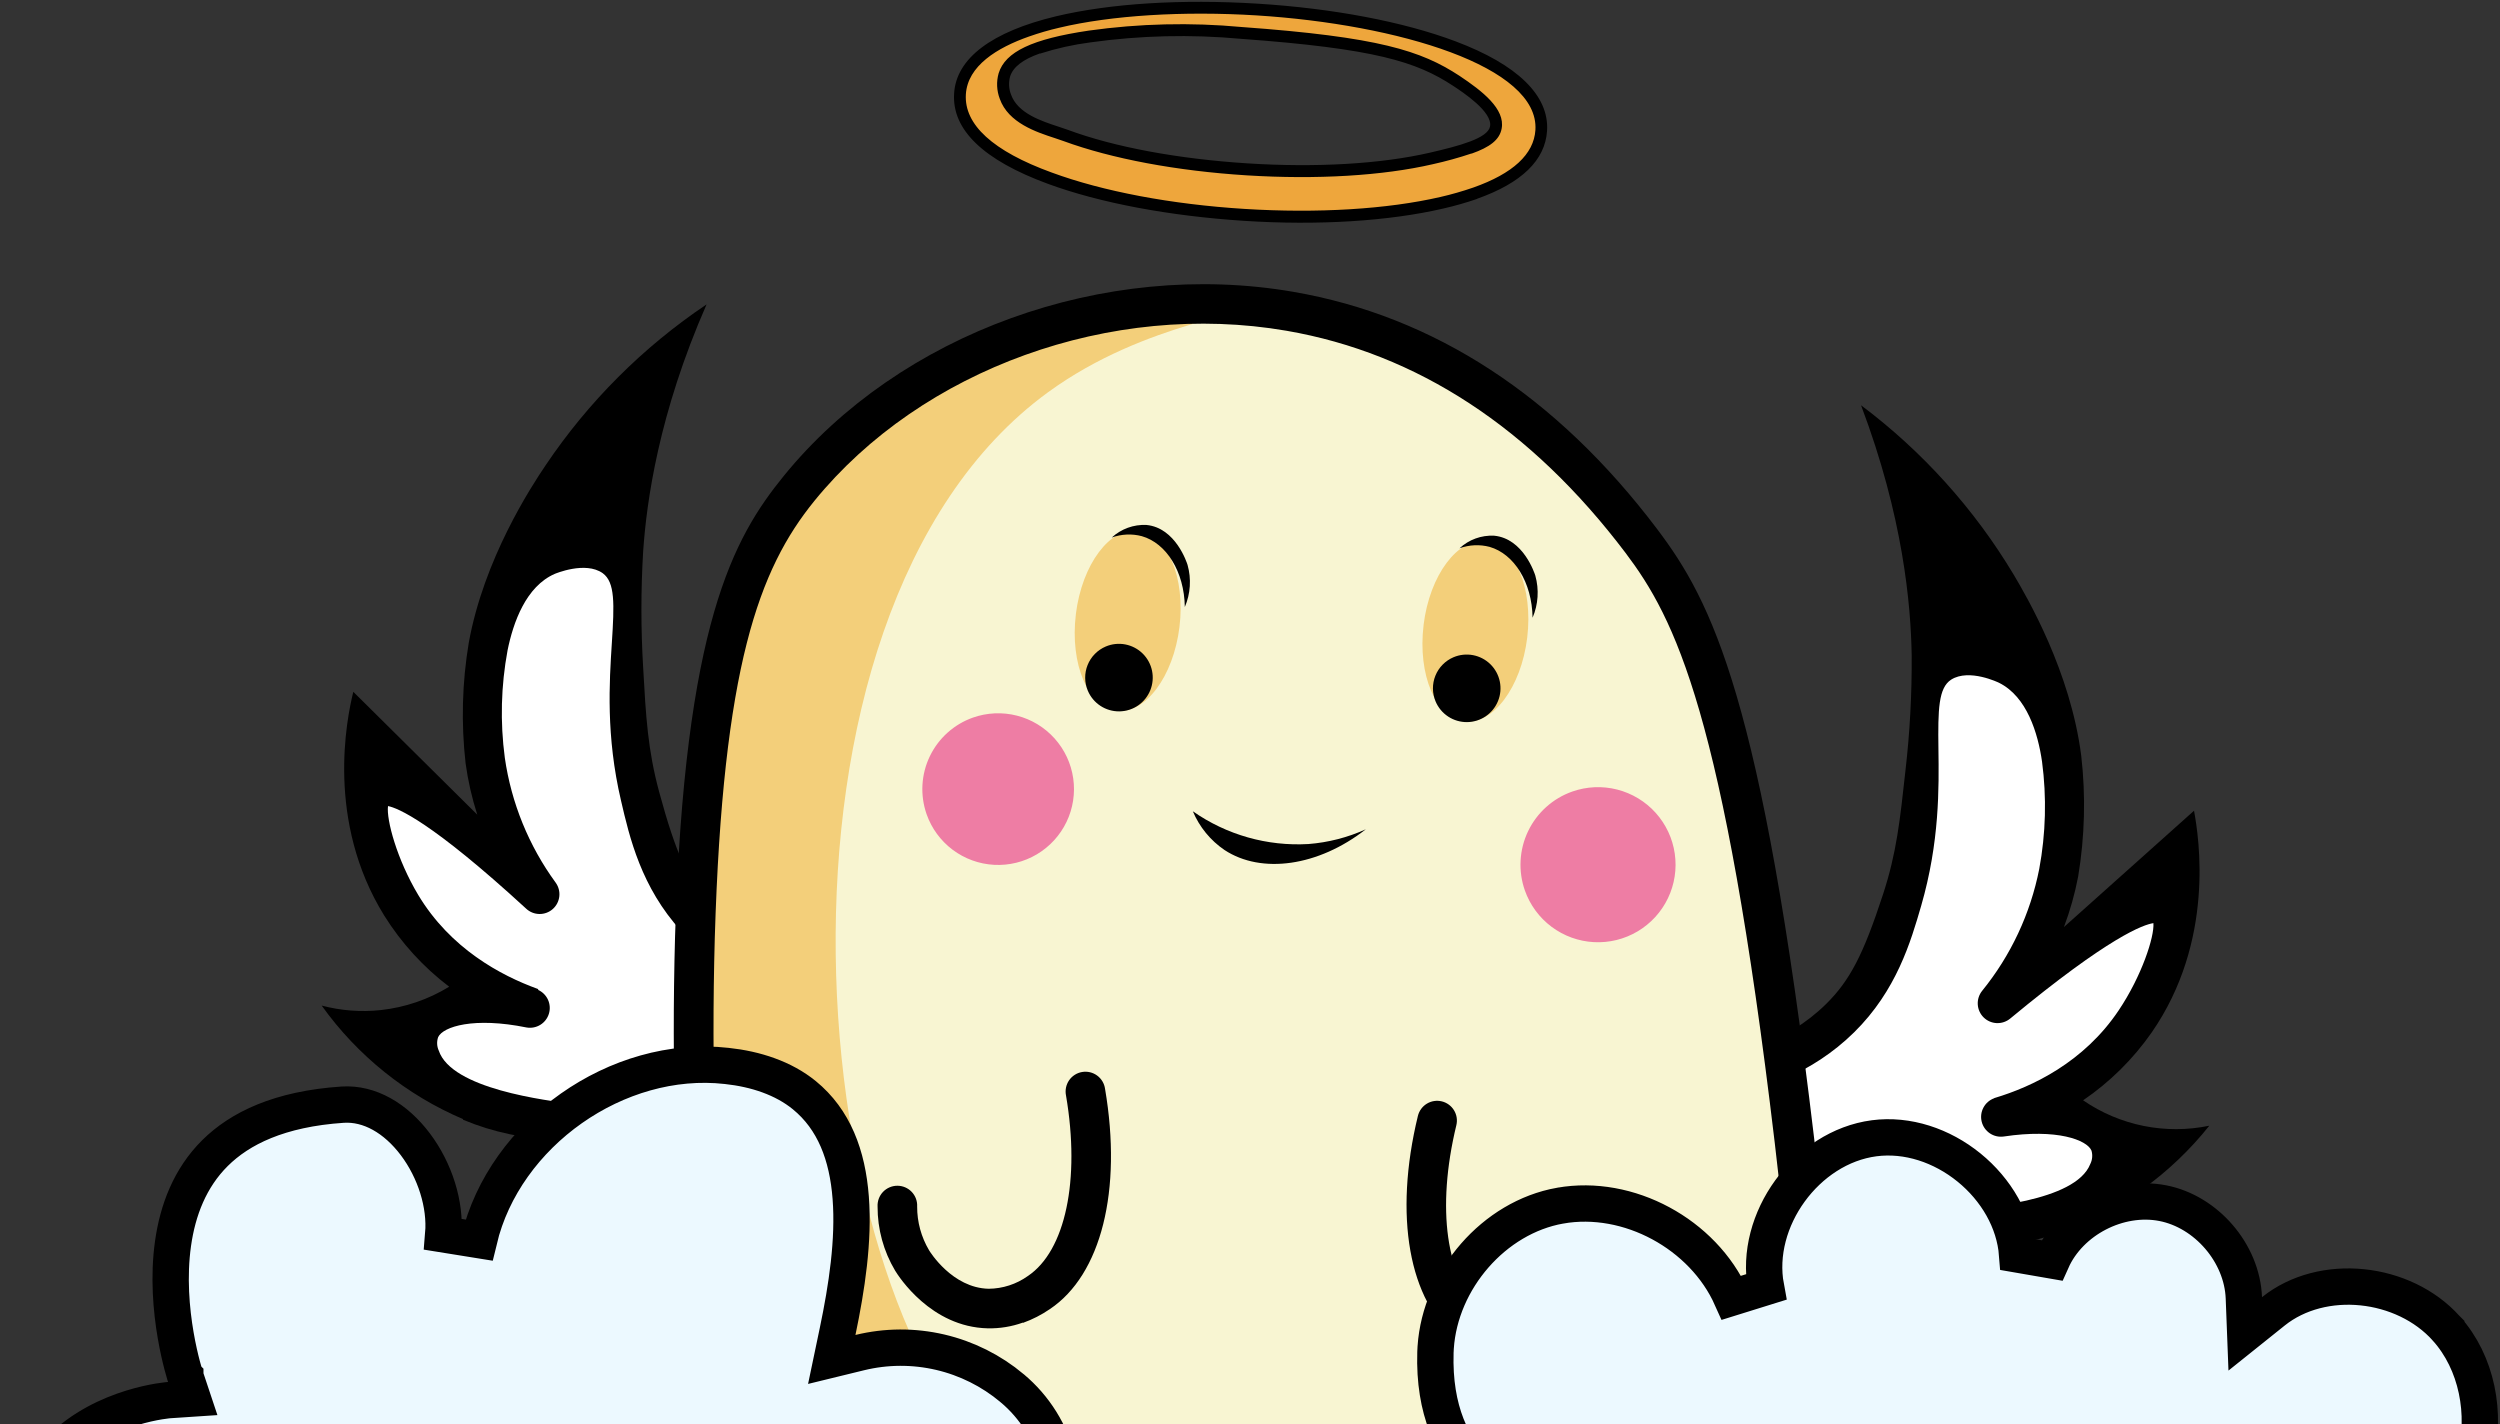 <svg width="344" height="196" fill="none" xmlns="http://www.w3.org/2000/svg"><rect width="100%" height="100%" fill="#333333" stroke="none"/><path d="M234.046 148.646c4.064-.428 12.459-1.951 19.132-8.528 5.239-5.172 7.035-11.084 8.521-16.257 5.054-17.455-.784-28.821 5.283-32.648 3.732-2.372 8.868.074 9.26.296 8.868 4.434 8.579 20.381 7.028 28.562-1.309 6.59-4.2 12.763-8.425 17.987 15.962-13.221 21.475-14.817 23.3-13.302 2.476 2.047-.864 10.575-4.352 15.785-5.861 8.801-14.728 12.03-18.527 13.168 7.752-1.175 13.672.303 15.016 3.607.438 1.255.39 2.628-.133 3.85-2.667 6.784-15.895 7.715-21.571 8.129-7.389.524-20.019.243-35.781-6.208.428-4.818.852-9.634 1.271-14.447" fill="#fff"/><path d="M283.762 169.507c7.956-2.926 14.957-7.98 20.24-14.61-2.98.621-6.056.63-9.04.03-2.985-.601-5.817-1.8-8.326-3.525 3.683-2.51 6.879-5.671 9.43-9.326 8.705-12.563 6.54-26.736 5.83-30.52l-17.898 16.006c.851-2.26 1.506-4.589 1.958-6.961.912-5.491 1.054-11.082.422-16.612-1.478-11.595-7.449-21.808-9.29-24.911-5.427-9.059-12.562-16.977-21.009-23.315 5.809 15.356 6.851 27.483 6.969 34.378.037 5.331-.251 10.659-.865 15.955-.739 6.717-1.204 11.262-3.089 16.997-2.704 8.276-4.552 11.823-7.818 15.053-5.543 5.453-12.563 7.227-17.507 7.752-.628.069-1.212.353-1.654.805-.442.451-.714 1.041-.77 1.67l-1.271 14.447c-.054.585.082 1.171.388 1.672.306.501.767.889 1.312 1.107 12.467 5.106 24.919 7.257 37.001 6.407 7.05-.495 10.553-.931 15.009-2.513m-9.393-18.371c-.633.231-1.157.689-1.473 1.284-.316.595-.4 1.285-.237 1.939.164.653.563 1.223 1.122 1.6.558.376 1.237.533 1.904.439 7.33-1.109 11.476.473 12.082 1.943.18.615.119 1.276-.17 1.848-2.04 5.173-14.979 6.096-19.214 6.392-10.648.739-21.644-1.02-32.7-5.276l.902-10.25c5.564-.902 12.673-3.237 18.519-8.993 5.845-5.757 7.804-12.504 9.23-17.418 2.542-8.802 2.446-16.206 2.372-21.608-.074-5.402 0-8.373 1.751-9.504 2.476-1.574 6.548.414 6.592.436 3.843 1.914 5.35 6.947 5.912 10.834.651 4.916.522 9.904-.384 14.78-1.212 6.155-3.914 11.92-7.871 16.789-.419.528-.628 1.193-.587 1.865.042.673.331 1.307.812 1.779.482.472 1.121.749 1.794.778.674.028 1.334-.194 1.854-.623 13.678-11.329 18.378-12.94 19.708-13.132.148 1.884-1.603 7.264-4.773 11.994-4.804 7.175-11.913 10.515-17.041 12.053l-.119.044" fill="#000"/><path d="M114.441 135.721c-4.035-.643-12.341-2.587-18.666-9.496-4.973-5.432-6.459-11.44-7.686-16.657-4.146-17.691 2.269-28.717-3.591-32.877-3.606-2.557-8.823-.377-9.267-.185-9.097 3.961-9.607 19.953-8.476 28.17.963 6.647 3.53 12.96 7.479 18.393-15.253-14.04-20.692-15.903-22.583-14.484-2.572 1.914.318 10.605 3.54 15.984 5.402 9.038 14.107 12.755 17.824 14.085-7.678-1.566-13.664-.399-15.186 2.831-.495 1.243-.508 2.627-.037 3.879 2.313 6.91 15.519 8.521 21.12 9.216 7.353.894 19.953 1.263 36.055-4.368l-.525-14.491Z" fill="#fff"/><path d="M63.727 153.996c-7.799-3.325-14.533-8.732-19.465-15.629 2.649.701 5.404.912 8.129.62 3.337-.362 6.553-1.46 9.415-3.214-3.552-2.695-6.582-6.016-8.942-9.799-8.04-12.992-5.173-27.032-4.249-30.779l17.056 16.901c-.737-2.3-1.274-4.658-1.604-7.05-.628-5.529-.482-11.117.436-16.605 2.077-11.506 8.557-21.431 10.553-24.387 5.881-8.758 13.411-16.288 22.169-22.169-6.592 15.031-8.254 27.091-8.727 33.993-.319 5.321-.319 10.656 0 15.977.377 6.747.628 11.306 2.217 17.167 2.284 8.409 3.939 12.052 7.035 15.437 5.262 5.734 12.194 7.863 17.093 8.646.624.099 1.193.412 1.611.886.418.473.659 1.077.68 1.708l.525 14.491c.021.581-.143 1.153-.471 1.633-.327.48-.799.843-1.347 1.035-12.718 4.434-25.259 5.971-37.289 4.501-7.006-.865-10.486-1.478-14.854-3.289m10.346-17.861c.604.273 1.088.757 1.361 1.361.273.604.317 1.287.123 1.921-.194.634-.612 1.176-1.176 1.524-.564.348-1.236.478-1.89.367-7.272-1.478-11.491-.119-12.171 1.322-.213.606-.184 1.271.081 1.855 1.766 5.277 14.639 6.858 18.866 7.39 10.597 1.293 21.659.089 32.929-3.591l-.377-10.287c-5.513-1.19-12.489-3.887-18.031-9.932-5.542-6.045-7.146-12.962-8.306-17.965-2.091-8.912-1.611-16.302-1.264-21.696.347-5.395.458-8.358-1.256-9.607-2.394-1.7-6.562.081-6.606.096-3.946 1.722-5.705 6.651-6.488 10.523-.904 4.876-1.031 9.864-.377 14.78.894 6.213 3.297 12.112 6.998 17.181.396.548.575 1.223.5 1.894-.074.672-.396 1.292-.902 1.739-.506.448-1.161.69-1.837.681-.676-.009-1.324-.269-1.818-.73-13.08-12.016-17.691-13.863-19.014-14.122-.244 1.87 1.227 7.338 4.153 12.223 4.434 7.39 11.358 11.085 16.398 12.918l.118.044" fill="#000"/><path d="M252.884 227.503c-1.478-28.584-3.865-52.601-5.994-70.595-7.101-59.777-13.826-72.879-21.068-82.463-4.434-5.912-20.219-26.744-48.367-31.606-25.177-4.345-52.201 5.491-67.543 24.387-7.22 8.868-13.102 21.327-14.299 61.727-1.006 35.596 2.131 71.188 9.348 106.059.739 4.936 7.737 46.179 37.614 59.363 33.321 14.705 87.526-8.868 110.309-66.871Z" fill="#F8F5D2"/><path d="M173 41.545c.406 1.618-15.238 2.535-28.821 12.452-41.989 30.668-34.193 125.716-4.929 149.46 3.466 2.808 26.397 22.169 56.525 16.324 37.252-7.25 51.544-46.364 52.32-48.603 1.133 8.597 2.096 17.575 2.89 26.936.923 11.033 1.478 21.622 1.773 31.724-.998 2.933-2.183 5.799-3.547 8.58-2.304 4.649-5.072 9.054-8.262 13.146-10.715 14.248-20.64 27.446-39.203 37.105-9.459 4.929-23.019 11.986-41.154 9.939-12.228-1.482-23.73-6.6-33.018-14.691-11.085-9.799-15.873-21.63-19.952-34.946-10.767-35.102-6.843-48.965-11.336-121.933-1.611-26.212.621-33.712 4.943-43.349 7.316-16.258 19.606-25.864 26.345-30.298C148.539 39.69 172.49 39.557 173 41.545Z" fill="#F3CF7A"/><path d="M189.022 296.871c1.478-.51 2.956-1.072 4.382-1.67 27.158-11.181 49.763-35.471 62.023-66.701l.214-.547v-.591c-1.226-23.647-3.251-47.487-6.022-70.78-7.191-60.56-14.041-73.773-21.594-83.779-13.841-18.319-30.69-29.301-50.073-32.648-25.983-4.493-54.16 5.698-70.122 25.355-6.858 8.454-13.664 20.278-14.943 63.36-.986 35.786 2.163 71.565 9.385 106.628 1.264 8.063 8.972 48.034 39.204 61.336 13.723 6.06 30.461 6.03 47.546 0m61.114-69.819c-11.765 29.559-33.166 52.556-58.801 63.109-16.96 6.976-34.326 7.604-47.657 1.714-11.898-5.246-21.431-15.806-28.333-31.384-3.625-8.27-6.209-16.958-7.693-25.865v-.125c-7.155-34.67-10.274-70.052-9.296-105.439 1.109-37.355 6.067-50.687 13.693-60.087 14.78-18.172 40.866-27.586 64.964-23.426 17.98 3.104 33.676 13.39 46.66 30.564 6.806 9.023 13.508 22.014 20.529 81.141 2.727 22.982 4.729 46.467 5.956 69.826" fill="#000"/><path d="M209.824 122.53c.701 1.99 1.977 3.728 3.667 4.993 1.689 1.266 3.715 2.001 5.823 2.115 2.107.114 4.201-.4 6.016-1.477 1.815-1.076 3.271-2.667 4.182-4.57.912-1.904 1.238-4.035.938-6.124-.299-2.089-1.212-4.042-2.621-5.613-1.41-1.57-3.254-2.687-5.298-3.21-2.045-.523-4.199-.427-6.189.274-2.669.942-4.854 2.905-6.076 5.457-1.222 2.553-1.381 5.486-.442 8.155ZM127.503 112.044c.685 1.947 1.932 3.648 3.584 4.886 1.651 1.239 3.633 1.959 5.694 2.071 2.061.112 4.11-.39 5.885-1.443 1.776-1.052 3.2-2.608 4.091-4.469.892-1.862 1.211-3.946.918-5.99-.293-2.043-1.186-3.953-2.565-5.489-1.38-1.536-3.183-2.628-5.184-3.139-2-.51-4.106-.416-6.053.271-2.606.922-4.741 2.841-5.935 5.333-1.194 2.494-1.35 5.359-.435 7.968Z" fill="#EE7DA4"/><path d="M214.035 186.763c3.277-1.262 6.122-3.44 8.195-6.274 1.771-2.55 2.816-5.533 3.023-8.631.033-.362-.006-.726-.116-1.072-.109-.346-.287-.667-.522-.943-.235-.277-.522-.504-.846-.668-.324-.164-.677-.261-1.039-.287-.363-.026-.726.021-1.07.138-.343.117-.66.301-.932.542-.271.241-.492.533-.649.861-.157.327-.247.682-.265 1.045-.147 2.111-.868 4.142-2.084 5.874-.141.2-3.555 4.959-8.55 4.73-1.928-.151-3.762-.891-5.254-2.121-4.922-3.82-6.311-13.686-3.533-25.125.084-.348.099-.708.044-1.061-.056-.354-.18-.692-.367-.997-.186-.305-.43-.571-.719-.781-.289-.211-.617-.362-.964-.446-.347-.084-.708-.099-1.061-.043-.353.055-.692.179-.997.366-.305.186-.57.431-.781.719-.21.289-.362.617-.446.964-3.34 13.738-1.241 25.51 5.476 30.72 2.374 1.934 5.294 3.074 8.351 3.259 1.719.085 3.438-.166 5.062-.739M140.765 182.026c1.308-.471 2.549-1.107 3.695-1.892 7.065-4.73 9.977-16.332 7.597-30.299-.048-.363-.169-.713-.356-1.028-.186-.316-.435-.59-.73-.808-.295-.217-.631-.373-.987-.458-.357-.084-.727-.096-1.088-.034-.362.061-.707.195-1.015.393-.309.198-.574.456-.781.759-.206.303-.349.645-.421 1.004-.071.36-.069.73.006 1.089 1.98 11.617-.082 21.364-5.255 24.83-1.575 1.125-3.459 1.736-5.394 1.751-5.003-.111-8.077-5.092-8.203-5.306-1.076-1.816-1.64-3.889-1.633-6 .019-.37-.037-.74-.165-1.087s-.326-.664-.58-.933c-.255-.268-.562-.482-.902-.628-.34-.146-.706-.221-1.076-.221-.37 0-.736.075-1.076.221-.34.146-.647.36-.902.628-.255.269-.452.586-.58.933-.128.347-.185.717-.165 1.087-.011 3.103.825 6.151 2.416 8.816.481.79 4.922 7.759 12.74 7.936 1.648.034 3.289-.234 4.841-.79" fill="#000"/><path d="M202.952 26.58c5.816-2.047 8.868-4.944 9.104-8.639.606-9.703-19.849-15.423-39.114-16.634-19.265-1.212-40.267 1.907-40.873 11.617-.288 4.567 3.865 8.469 12.348 11.595 7.109 2.609 16.613 4.434 26.759 5.04 10.146.606 19.79.052 27.172-1.663 1.558-.353 3.095-.792 4.604-1.315Zm-64.779-16.258c.85-2.756 4.774-4.271 11.727-5.306 6.917-.963 13.922-1.127 20.877-.488 18.57 1.352 24.431 3.207 29.559 6.584 1.914 1.256 5.912 3.954 5.461 6.437-.377 1.988-3.517 3.008-8.868 4.249-6.806 1.574-15.821 2.114-25.369 1.478-9.548-.635-18.43-2.217-24.985-4.67-2.298-.842-7.043-1.862-8.269-5.321-.362-.958-.411-2.005-.141-2.993" fill="#EEA63C"/><path d="M203.233 27.356c6.148-2.173 9.392-5.321 9.643-9.363.303-4.84-4.064-9.104-12.629-12.319-7.161-2.69-16.841-4.53-27.246-5.173-10.405-.643-20.226-.037-27.675 1.737-8.868 2.121-13.767 5.794-14.041 10.641-.31 4.973 4.028 9.149 12.888 12.408 7.183 2.646 16.768 4.434 26.988 5.099 10.22.665 19.952.044 27.409-1.685 1.587-.361 3.153-.807 4.692-1.337M141.616 5.017c1.349-.474 2.723-.874 4.116-1.197 7.183-1.714 17.093-2.328 27.187-1.7 19.473 1.227 38.901 7.035 38.354 15.77-.215 3.333-3.089 5.993-8.565 7.922-1.481.511-2.988.943-4.515 1.293-7.309 1.685-16.879 2.269-26.944 1.641-10.065-.628-19.479-2.409-26.522-5.003-8.129-2.956-12.082-6.606-11.824-10.767.244-3.917 4.287-6.407 8.706-7.959m60.87 16.125c2.527-.894 3.857-1.899 4.146-3.436.517-2.712-2.646-5.173-5.809-7.279-5.269-3.451-11.085-5.343-29.958-6.71-7.014-.65-14.079-.483-21.054.495-7.774 1.153-11.484 2.912-12.393 5.875-.327 1.154-.272 2.382.155 3.503 1.175 3.325 5.048 4.589 7.612 5.424.421.141.813.266 1.145.392 6.651 2.439 15.586 4.116 25.215 4.722 9.629.606 18.725.059 25.605-1.53 1.804-.398 3.585-.891 5.336-1.478M143.094 7.382c2.269-.726 4.599-1.246 6.961-1.552 6.856-.958 13.799-1.121 20.692-.488 18.474 1.345 24.15 3.155 29.175 6.451 1.36.894 5.491 3.606 5.106 5.609-.31 1.633-4.241 2.675-8.247 3.599-6.732 1.559-15.659 2.084-25.125 1.478-9.467-.606-18.268-2.217-24.756-4.626-.347-.126-.739-.259-1.197-.406-2.395-.783-5.668-1.847-6.585-4.434-.309-.789-.355-1.657-.133-2.476.407-1.301 1.722-2.343 4.109-3.185M187.906 114.121c-2.484 1.123-5.145 1.806-7.863 2.018-5.66.331-11.266-1.257-15.91-4.508.909 2.163 2.426 4.017 4.367 5.335 5.077 3.333 12.881 2.262 19.421-2.845" fill="#000"/><path d="M195.887 86.01c-.835 6.836 1.677 12.777 5.609 13.257 3.931.48 7.811-4.67 8.646-11.506.835-6.836-1.67-12.784-5.609-13.302-3.939-.517-7.804 4.678-8.646 11.513" fill="#F3CF7A"/><path d="M197.542 96.533c.36.846.962 1.566 1.731 2.07.769.504 1.67.768 2.59.76.919-.008 1.815-.289 2.575-.807.759-.518 1.348-1.249 1.692-2.101.345-.852.428-1.788.241-2.688-.188-.9-.638-1.724-1.294-2.368-.656-.644-1.488-1.079-2.391-1.251-.903-.171-1.837-.071-2.683.288-.562.239-1.071.586-1.499 1.021-.428.436-.766.951-.994 1.517-.229.566-.344 1.172-.338 1.782.006.611.131 1.214.37 1.776ZM200.839 75.442c1.326-.484 2.767-.551 4.131-.192 3.37.968 5.838 4.877 5.912 9.747.783-1.832.916-3.876.377-5.794-.074-.236-1.618-5.106-5.668-5.491-.868-.044-1.737.087-2.554.384-.818.297-1.567.754-2.205 1.346" fill="#000"/><path d="M148.039 84.532c-.835 6.843 1.678 12.777 5.609 13.265 3.931.488 7.804-4.678 8.646-11.513.843-6.836-1.677-12.784-5.609-13.302-3.931-.517-7.803 4.678-8.646 11.513" fill="#F3CF7A"/><path d="M149.693 95.063c.361.845.964 1.564 1.733 2.067.77.502 1.671.766 2.589.756.919-.009 1.815-.291 2.574-.808.759-.518 1.347-1.249 1.691-2.101.343-.852.426-1.787.239-2.687-.188-.899-.638-1.723-1.293-2.367-.656-.644-1.487-1.079-2.39-1.251-.903-.172-1.836-.072-2.682.287-.563.239-1.073.586-1.501 1.022-.429.436-.767.953-.996 1.52-.228.567-.343 1.173-.336 1.785.006.611.132 1.215.372 1.778ZM152.988 73.964c1.326-.482 2.767-.547 4.131-.185 3.37.961 5.838 4.87 5.912 9.747.783-1.832.916-3.876.377-5.794-.074-.244-1.626-5.121-5.668-5.498-.869-.041-1.736.091-2.553.388-.817.297-1.567.752-2.207 1.341" fill="#000"/><path d="m141.614 219.203-.002.002c-5.879 6.559-17.051 7.757-23.797 2.355l-3.87-3.1-.191 4.955c-.236 6.149-5.161 11.871-11.181 13.035-6.03 1.165-12.749-2.308-15.241-7.89l-4.776.828c-.353 4.6-2.883 8.923-6.617 11.958-3.733 3.036-8.479 4.63-13.062 4.028-9.316-1.225-16.593-11.268-14.881-20.472l-4.741-1.476c-3.909 8.764-14.186 14.346-23.589 12.674h-.001c-9.094-1.614-16.493-10.181-17.116-19.501-.003-.176-.015-.331-.021-.423l-.001-.017c-.005-.062-.007-.097-.009-.128-.001-.014-.001-.024-.001-.03-0-.003-0-.006-0-.007-0-.002-0-.003-0-.003v-.038l-.001-.039c-.249-8.041 2.4-13.142 5.731-16.473l.002-.002c3.037-3.045 6.785-4.758 9.858-5.707 1.525-.471 2.851-.743 3.786-.896.467-.077.833-.124 1.075-.15.121-.014.21-.022.266-.027.028-.003.047-.004.057-.005h.008l3.223-.215-1.023-3.068-0-.001h-0l-.001-.001-.004-.011c-.002-.006-.004-.013-.007-.021-.004-.012-.009-.026-.014-.044-.019-.061-.049-.156-.087-.283-.077-.255-.188-.639-.318-1.134-.261-.991-.599-2.421-.896-4.147-.597-3.474-1.01-8.046-.363-12.627.645-4.57 2.32-9.005 5.772-12.434 3.43-3.408 8.876-6.083 17.567-6.666 3.695-.238 7.294 1.857 10.001 5.451 2.703 3.589 4.191 8.283 3.84 12.393l4.923.793c3.51-14.709 19.048-25.654 34.072-23.967l.013.001c4.002.428 7.803 1.684 10.672 4.02 4.103 3.35 5.942 8.274 6.389 14.108.45 5.862-.533 12.344-1.796 18.379l-.812 3.881 3.853-.941c3.631-.887 7.42-.907 11.06-.058 3.641.849 7.03 2.543 9.895 4.944l.003.004c3.122 2.606 5.326 6.145 6.289 10.096l.003.015.004.015c1.634 6.352.273 13.372-3.943 18.067ZM336.614 182.797l-.002-.002c-5.879-6.559-17.051-7.757-23.797-2.355l-3.87 3.1-.191-4.955c-.236-6.149-5.161-11.871-11.181-13.035-6.03-1.165-12.749 2.308-15.241 7.89l-4.775-.828c-.353-4.6-2.883-8.923-6.617-11.958-3.733-3.036-8.479-4.63-13.061-4.028-9.316 1.225-16.594 11.268-14.882 20.472l-4.741 1.476c-3.908-8.764-14.186-14.346-23.589-12.674h-.001c-9.093 1.614-16.492 10.181-17.116 19.501-.003.176-.014.331-.021.423l-.001.017c-.005.062-.007.097-.009.128-.001.014-.001.024-.001.03 0 .003-.001.006-.001.007v.041l-.001.039c-.249 8.041 2.401 13.142 5.731 16.473l.003.002c3.037 3.045 6.785 4.758 9.858 5.707 1.525.471 2.85.743 3.785.896.467.077.833.124 1.075.15.121.014.211.022.266.027.028.003.047.004.057.005h.008l3.223.215-1.022 3.068-.001.001v.001l-.004.011c-.001.006-.004.013-.006.021-.004.012-.009.026-.014.044-.02.061-.049.156-.088.283-.077.255-.188.639-.318 1.134-.261.991-.599 2.421-.896 4.147-.597 3.474-1.009 8.046-.363 12.627.645 4.57 2.32 9.005 5.772 12.434 3.431 3.408 8.876 6.083 17.568 6.666 3.695.238 7.294-1.857 10-5.451 2.704-3.589 4.191-8.283 3.84-12.393l4.923-.793c3.509 14.709 19.048 25.654 34.071 23.967l.013-.001c4.002-.428 7.803-1.684 10.672-4.02 4.103-3.35 5.942-8.274 6.389-14.108.45-5.862-.533-12.344-1.796-18.379l-.812-3.881 3.853.941c3.631.887 7.42.907 11.06.058 3.641-.849 7.03-2.543 9.895-4.944l.003-.004c3.122-2.606 5.326-6.145 6.289-10.096l.003-.015.004-.015c1.634-6.352.273-13.372-3.943-18.067Z" fill="#ECF9FF" stroke="#000" stroke-width="5"/></svg>